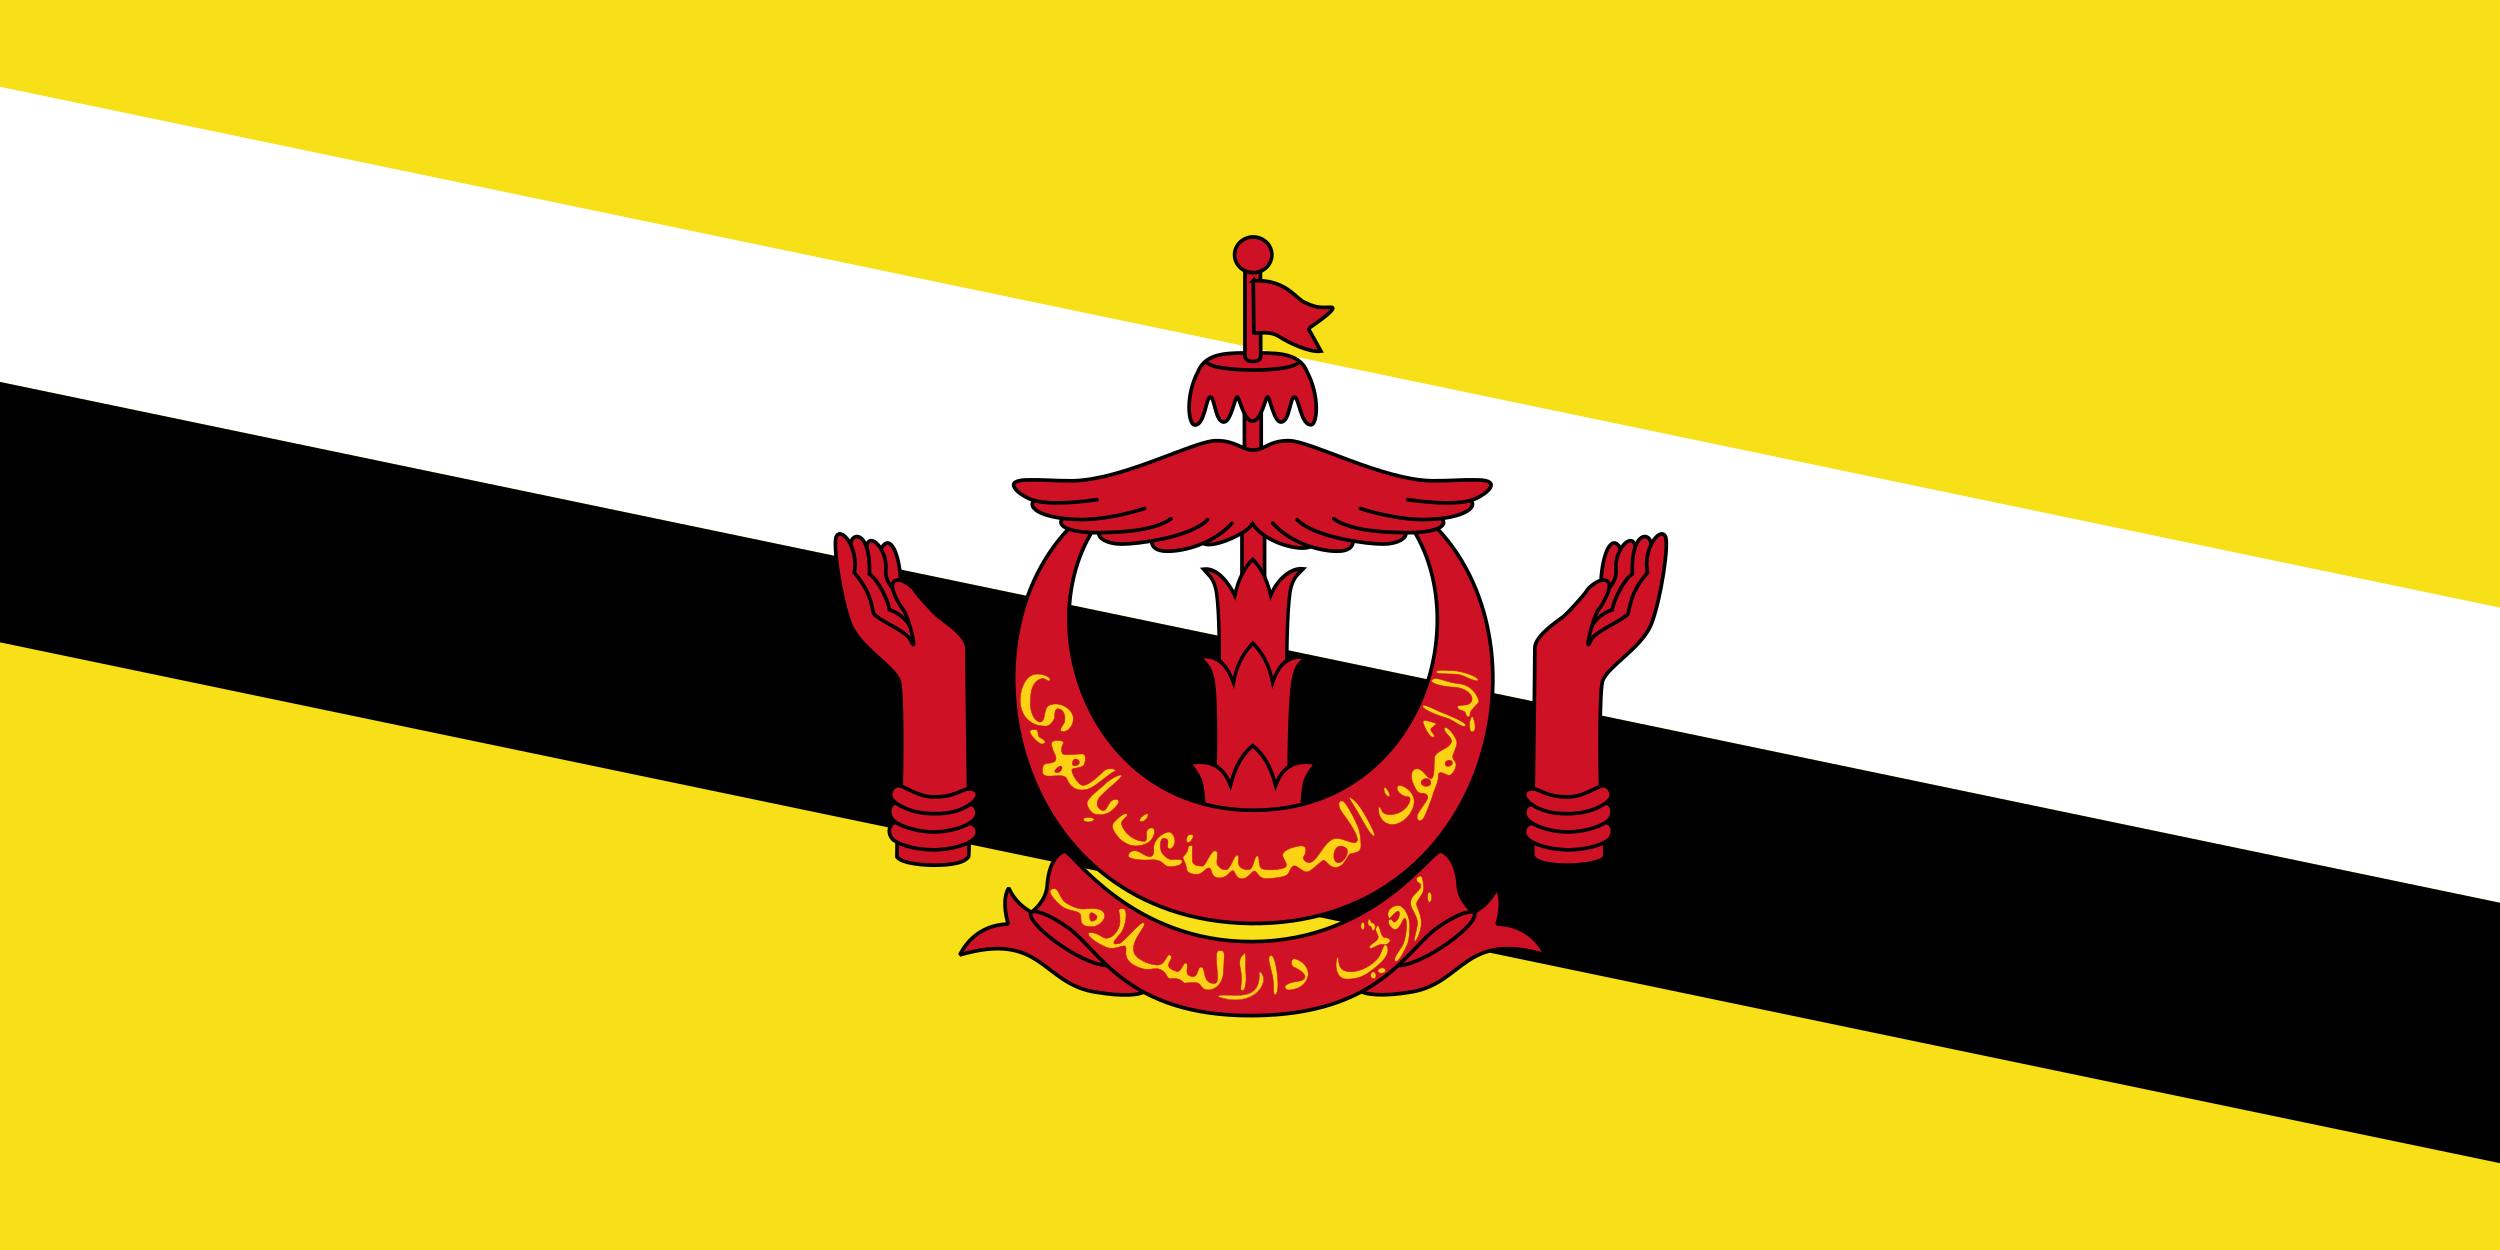 <svg width="1000" xmlns="http://www.w3.org/2000/svg" height="500" viewBox="0 0 144 72">
<path fill="#f7e017" d="m0,0h144v72h-144z"/>
<g fill-rule="evenodd">
<path fill="#fff" d="m0,5l144,30v17l-144-30v-17z"/>
<path d="m0,22l144,30v15l-144-30v-15z"/>
<g transform="matrix(.145 0 0 .145 .319 .144)">
<g fill="#cf1126" stroke="#000">
<path stroke-width="1.562" d="m274.572,617.606h9.539v25.46h-9.539z" transform="matrix(.94 0 0 .94 233.074 -374.064)"/>
<path nodetypes="cscccccsc" stroke-width="3.207" d="m415.123,645.682c-.241-33.566 1.125-65.845 3.766-75.002 2.641-9.157 6.556-11.06 11.416-15.608-11.512-1.043-24.218,8.647-30.06,21.408-3.707-14.398-10.639-24.156-16.739-29.056-6.099,4.9-13.292,14.808-16.568,29.183-6.01-10.712-16.555-22.588-29.028-21.254 4.434,4.62 8.481,6.332 11.178,15.285 2.697,8.953 4.044,41.016 3.075,74.6" transform="matrix(.428 0 0 .489 331.28 -46.419)"/>
<path nodetypes="cscccccsc" stroke-width="2.804" d="m414.444,641.956c-.241-33.565 1.37-62.22 3.677-71.327 2.309-9.106 5.993-10.806 11.258-14.746-11.512-1.043-22.481,1.756-28.902,17.355-3.592-14.5-10.639-21.623-16.739-26.523-6.099,4.9-13.292,12.274-16.568,26.649-7.053-15.474-16.903-18.94-29.376-17.606 5.186,4.316 9.262,5.927 11.8,14.855 2.538,8.928 2.859,37.315 1.89,70.899" transform="matrix(.467 0 0 .587 316.316 -66.37)"/>
<g stroke-width="2.5">
<path nodetypes="cscccccsc" d="m417.496,590.829c-.312-7.812 .76-18.303 2.535-22.357 1.776-4.055 4.254-7.016 6.754-10.453-10.722-1.546-21.625-.757-27.414,14.968-3.75-14.375-9.375-21.875-15.475-26.775-6.099,4.9-11.396,12.4-15.146,26.775-5.789-15.725-16.745-16.678-27.796-14.968 2.5,3.437 5.074,6.398 6.945,10.453 1.871,4.054 3.039,14.545 2.726,22.357" transform="matrix(.587 0 0 .587 270.105 -25.419)"/>
<path d="m378.953,610.77v32.211h11.369v-32.211h-11.369z" transform="matrix(.587 0 0 .587 269.689 -198.821)"/>
<g stroke-linejoin="bevel">
<path opacity=".99" d="m457.893,1168.67c2.813,1.88 14.035,3.85 34.376,.31 35.513-6.22 35.216-41.25 90.529-25-2.5-5-11.25-20.31-32.813-20.93 2.188-7.19 3.75-17.81-.312-24.38-4.167,9.27-10.618,13.58-15.296,16.61-1.441-.78-9.8-7.61-10.706-17.9-1.256-20.4-11.211-24-12.268-23.46-6.39-.18-44.87,60.65-127.269,61.05-81.189,.39-121.822-60.51-126.406-61.05-1.057-.54-11.012,3.06-12.268,23.46-.906,10.29-9.363,16.82-10.784,17.73-4.658-2.9-11.051-7.17-15.218-16.44-4.062,6.57-2.5,17.19-.312,24.38-21.563,.62-30.313,15.93-32.813,20.93 55.313-16.25 55.424,18.78 90.937,25 20.341,3.54 30.886,1.88 33.699,.01" transform="matrix(.587 0 0 .587 269.689 -293.164)"/>
<path opacity=".99" d="m286.282,1151.19c-19.265-.77-56.848-30.07-51.514-36.1 1.693-1.71 9.973,.05 24.308,10.08 21.275,14.5 39.529,60.22 124.877,59.87 86.98-.35 104.827-45.37 126.102-59.87 14.335-10.03 23.279-11.63 24.288-9.67 5.12,5.78-32.499,35.01-51.764,35.78" transform="matrix(.587 0 0 .587 269.689 -293.164)"/>
</g>
<path nodetypes="cccccc" d="m259.195,399.543c-76.11,80.185-35.168,264.359 123.016,267.018 159.036,1.782 205.433-184.264 126.41-267.374m-234.016,3.103c-40.49,68.178 1.604,187.645 109.881,187.645 109.168,0 149.18-120.329 109.085-188.046" transform="matrix(.587 0 0 .587 270.105 -25.419)"/>
</g>
</g>
<g fill="#fdd114">
<g stroke-width=".22">
<g stroke="#cf1126">
<path nodetypes="ccccss" d="m512.192,379.898c3.25,.722 6.215,4.078 5.021,7.527-1.326,4.112-6.221,5.111-8.071,4.811-1.99-1.194-.797-2.918 5.306-3.582 3.979-1.459 .355-4.15-2.653-5.439-1.635-.701-1.129-3.656 .397-3.317z"/>
<path nodetypes="cssss" d="m502.111,378.837c1.511-1.719 2.739,3.55 3.075,7.204 .44,3.567 .486,7.967-.952,8.185-.877,.147-.141-4.096-1.047-7.989-1.183-4.507-1.693-6.644-1.076-7.4z"/>
</g>
<path nodetypes="ccss" stroke="#cb4f46" d="m498.642,385.337c3.794,3.677-2.633,14.328-16.694,9.685-.796-1.459 5.584-.016 10.081-.796 8.558-1.351 4.886-10.52 6.613-8.889z"/>
</g>
<g stroke="#cf1126">
<g stroke-width=".22">
<path nodetypes="cssss" d="m491.764,378.041c1.512-1.719 .631,3.723 .946,7.379 .308,3.435-.076,7.616-1.706,7.075-.883-.426 .564-4.284-.342-7.911-.971-4.558-.045-5.389 1.102-6.543z"/>
<path nodetypes="csscsssssssssssssssssssss" d="m482.109,376.582c2.683-.017 1.964,.736 1.773,7.903-.21,8.032-6.993,8.931-8.605,6.727-1.355-1.729-.858-2.249-6.92-1.67-1.356-.683-1.304-2.136-5.733-1.764-1.145,.211-1.107-1.961-3.173-3.259-3.602-2.152-4.801,1.587-11.669-2.37-.429-.24-3.216-2.006-2.707-5.497 .531-4.411-3.492,.539-7.913-1.386-.855-.382-3.446-1.46-5.732-3.466-3.227-2.775 .152-3.336 4.512-.507 2.692,1.707 6.646-2.221 6.753-6.152 .241-4.16-1.829-5.254 1.379-5.151 1.789,.053 1.364,7.269-1.676,10.463-4.068,4.397-1.323,3.549 .13,3.328 1.515-.379 8.407-8.919 9.556-8.186 1.79,1.216-5.373,6.676-3.769,11.844 .766,2.304 5.036,4.511 8.551,4.868 4.133,.688 4.145-4.924 5.82-3.861 2.318,1.521-4.43,4.385 2.655,6.474 1.565,.469 2.469-3.516 3.395-3.343 2.223,.363-1.453,4.654 2.522,5.336 2.771,.461 2.012-4.007 3.73-3.735 1.988-.127 .122,7.147 5.633,6.405 2.323-.304-1.311-12.985 1.488-13.001z"/>
<path nodetypes="cccccccc" d="m432.159,367.137c1.596-.341 4.331-1.823 4.445-4.217 .228-2.621-3.419-3.533-7.75-2.849-2.279,.342-6.153-1.14-8.433-3.078-2.279-2.849-2.279-6.039-5.014-4.672-2.051,.911 2.849,6.154 5.242,7.408 2.394,1.254 6.269,1.14 6.496,2.963 .228,1.824-.912,4.673 5.014,4.445z"/>
<path nodetypes="csscsss" d="m529.144,379.374c-.88,.426-1.594,8.39 3.379,8.562 6.247,.223 9.388-2.945 10.953-4.071 2.599-1.975 7.283-5.923 5.115-9.327-1.085-1.236-1.684,2.274-2.935,4.328-1.702,3.012-7.529,6.586-11.992,6.099-5.467-.336-3.407-5.876-4.52-5.591z"/>
<path nodetypes="csssss" d="m541.982,375.685c-1.271-.961 2.826-2.534 3.25-4.021 .425-1.487-1.81-2.888-.567-4.517 1.303-2.145 1.374,4.043 3.03,4.221 4.586,.478 1.312,3.44-.418,2.868-1.958-.584-4.528,2.172-5.295,1.449z"/>
<path nodetypes="ccc" d="m538.433,366.308c-.295,2.066 .959,2.582 1.329,1.402 .442-2.214-.813-3.247-1.329-1.402z"/>
<path nodetypes="cssss" d="m541.753,364.169c-.738,.058-.841,2.621 .12,2.692 1.037,.082 .558,1.831 1.429,1.808 1.036-.027 1.115-2.934-.057-2.961-1.09-.027-.833-1.527-1.492-1.539z"/>
<path nodetypes="ccsccscsssss" d="m550.05,363.677c-.877,1.11-2.542-4.277 3.06-5.048 2.663,.235 4.934,4.621 4.699,8.85-.089,1.564-.156,5.091-1.017,6.814-.706,1.645-3.29,7.05-4.543,6.58-1.253-.471 .328-2.734 2.428-5.875 1.698-2.572 2.35-9.712 1.488-10.965-.862-1.253-1.729,3.133-3.524,4.073-1.494,.783-3.054-1.482-3.289-2.578-.186-1.3 .998-2.1 1.8-.555 .64,1.161 2.607-1.143 2.561-2.789 .052-2.662-1.713-.551-3.663,1.493z"/>
<path nodetypes="ccccccccccc" d="m562.117,351.658c-.705,1.019-3.132,3.29-3.602,4.23-.47,.94-.549,2.584 .234,4.151 .784,1.566 2.428,4.072 2.115,6.344-.314,2.271-1.88,6.97-1.018,6.579 .861-.392 2.976-5.013 2.506-8.538-.47-3.524-2.115-5.482-1.802-6.657 .313-1.174 2.271-3.367 2.663-4.855 .392-1.489-.235-5.483-.783-5.796-.548-.313-2.506,.392-1.88,1.723 .627,1.332 1.958,.548 1.567,2.819z"/>
</g>
<path nodetypes="css" stroke-width=".207" d="m565.343,353.485c-.88,.801-.442,5.164 .767,3.606 1.099-1.518-.063-4.319-.767-3.606z"/>
<path nodetypes="ccc" stroke-width=".25" d="m542.322,385.881c-.412,1.91 1.469,2.514 1.986,1.423 .618-2.046-1.264-3.128-1.986-1.423z"/>
<path nodetypes="ccc" stroke-width=".276" d="m545.202,384.262c-.611,1.567 2.115,1.704 2.881,.809 .916-1.679-1.811-2.208-2.881-.809z"/>
</g>
</g>
<g fill="#cf1126">
<path nodetypes="ccs" stroke="#cf1126" stroke-width=".22" d="m431.817,361.667c-1.458-.652-1.367,2.279-.683,3.077 .683,.798 4.659-1.248 .683-3.077z"/>
<path nodetypes="cscc" stroke="#000" stroke-linecap="round" stroke-width="2.5" d="m385.652,680.278c-24.945,4.993-42.073,19.615-34.043,24.588 4.917,3.278 28.013-5.728 32.886-13.373 8.861,13.523 32.9,18.624 38.706,15.592" transform="matrix(.587 0 0 .587 269.689 -198.821)"/>
<path stroke-width="1.25" d="m256.274,672.278c4.14,6.398 25.59,21.827 41.019,22.956 15.43,1.129 50.427,8.279 57.201,5.268 6.774-3.01 25.966-16.182 30.858-13.924 4.893,2.258 33.493,18.064 44.03,17.687 10.537-.376 78.651-19.568 80.909-23.331 2.258-3.764-13.548-13.548-23.708-13.548-10.161,0-230.309,5.269-230.309,4.892z" transform="matrix(.587 0 0 .587 269.689 -198.821)"/>
<g stroke="#000">
<g stroke-width="2.5">
<g stroke-linecap="round">
<path d="m316.201,703.328c.124,3.846 3.081,6.627 10.173,6.7 11.91,.248 32.057-5.385 44.091-18.907" transform="matrix(.587 0 0 .587 269.689 -198.821)"/>
<path d="m280.47,697.621c-.62,3.226 4.715,7.444 15.136,7.568 10.421,.124 46.772-4.342 58.434-16.5" transform="matrix(.587 0 0 .587 269.689 -198.821)"/>
<path d="m255.86,687.848c-5.583,7.195 12.204,9.774 22.873,9.649 10.67-.124 38.206-.266 50.539-9.446" transform="matrix(.587 0 0 .587 269.689 -198.821)"/>
<path d="m236.367,675.778c-5.335,7.072 12.591,13.283 34.426,12.787 20.098-.496 40.569-7.444 40.569-7.444" transform="matrix(.587 0 0 .587 269.689 -198.821)"/>
<path d="m452.476,703.328c-.124,3.846-3.081,6.627-10.173,6.7-11.91,.248-32.057-5.385-44.091-18.907" transform="matrix(.587 0 0 .587 269.689 -198.821)"/>
<path d="m488.207,697.621c.62,3.226-4.715,7.444-15.136,7.568-10.421,.124-46.772-4.342-58.434-16.5" transform="matrix(.587 0 0 .587 269.689 -198.821)"/>
<path d="m512.661,688.004c5.583,7.196-12.048,9.618-22.717,9.493-10.67-.124-38.206-.266-50.539-9.446" transform="matrix(.587 0 0 .587 269.689 -198.821)"/>
<path d="m532.37,675.657c5.335,7.072-12.651,13.404-34.486,12.908-20.098-.496-40.569-7.444-40.569-7.444" transform="matrix(.587 0 0 .587 269.689 -198.821)"/>
<path d="m279.214,675.125c-27.735,4.005-40.51,1.964-46.045-.682-6.915-3.043-18.757-12.309-1.265-12.646 11.59-.226 17.431,.659 30.607,.59 33.705-.422 82.36-27.036 97.11-27.145 13.701-.101 17.336,6.233 25.147,6.362 7.998,.093 10.587-6.463 24.288-6.362 14.75,.109 63.405,26.723 97.11,27.145 13.176,.069 19.017-.816 30.607-.59 17.492,.337 5.65,9.603-1.265,12.646-5.535,2.646-18.31,4.687-46.045,.682" transform="matrix(.587 0 0 .587 269.689 -198.821)"/>
</g>
<path nodetypes="ccccccccccccc" d="m383.546,280.288c-13.048,.655-31.007-1.574-36.774,12.977-8.783,16.647-6.306,35.518-2.36,35.916 7.065,.779 7.737-18.847 10.749-18.876 3.149-.036 3.146,17.041 9.307,16.91 4.588-.131 7.472-17.172 8.914-17.041 1.442,.131 4.457,16.385 10.26,16.385 6.197,0 8.818-16.254 10.26-16.385 1.442-.131 4.326,16.91 8.914,17.041 6.161,.131 6.158-16.946 9.307-16.91 3.012,.029 4.339,19.524 11.404,18.745 3.946-.398 5.899-19.138-2.884-35.785-5.767-14.551-24.119-12.322-37.097-12.977z" transform="matrix(.587 0 0 .587 270.105 -25.419)"/>
<path nodetypes="ccc" d="m352.22,286.251c3.504,5.887 30.835,5.747 32.377,5.747 1.542,0 25.369,.28 30.975-5.466" transform="matrix(.587 0 0 .587 270.105 -25.419)"/>
<path nodetypes="ccccc" d="m378.616,224.864v58.032c0,0 .314,3.24 5.124,3.345 4.81,.105 5.541-2.718 5.541-3.137l-.209-58.345" transform="matrix(.587 0 0 .587 270.105 -25.419)"/>
<path nodetypes="cccccscc" d="m384.246,231.589c21.864-1.121 28.383,11.774 34.55,14.577 6.167,2.803 8.97,3.924 17.38,3.363 8.409-.56-14.577,14.017-14.577,14.577l8.41,15.137c-7.849,1.121-22.713-6.125-28.592-10.091-6.65-3.927-14.016-1.682-16.819-2.243l-.352-35.32z" transform="matrix(.587 0 0 .587 270.105 -25.419)"/>
</g>
<path stroke-width="1.674" d="m313.396,264.666c0,4.333-3.893,7.849-8.689,7.849-4.797,0-8.69-3.516-8.69-7.849 0-4.332 3.893-7.848 8.69-7.848 4.796,0 8.689,3.516 8.689,7.848z" transform="matrix(.853 0 0 .902 235.713 -138.498)"/>
</g>
</g>
</g>
<g fill="#fdd114" stroke="#cf1126" stroke-width=".375" transform="matrix(.085 0 0 .085 39.29 -29.112)">
<path nodetypes="cssccccccccsccc" d="m249.321,508.254c-1.666,2.331-3.103-3.799-8.827,.499-3.228,2.759-4.521,6.987-4.498,15.822 .02,7.491 4.331,12.492 6.83,11.992 3.83-.5 1.831-9.66 5.995-11.325 5.996-2.832 14.49,1.498 15.989,6.994 1.499,5.496-2.832,11.492-7.495,10.826-2.665-.999 1.499-4.829 1.832-6.495 .333-1.665 .832-7.162-3.165-8.66-3.997-1.499-3.33,3.997-3.497,5.496-.166,1.499-2.998,6.162-6.162,5.995-3.164-.166-8.193-.149-13.158-5.495-2.632-2.743-5.829-10.16-2.997-19.487 2.831-9.326 7.661-10.159 10.326-10.326 2.664-.166 9.493,1.499 8.827,4.164z" transform="translate(0 295.167)"/>
<path nodetypes="cscs" d="m242.492,547.059c-2.779-1.485 1.045-6.896-6.162-4.996-2.9,.808 4.33,9.16 7.494,9.494 3.498-.334 2.523-2.604-1.332-4.498z" transform="translate(0 295.167)"/>
<path nodetypes="csccssscssscccc" d="m250.154,551.557c1.498,6.828 2.917,6.249 3.164,9.659 .124,4.356-7.329,2.498-8.328,4.496-.999,1.999-2.331,7.162 2.498,7.495 4.83,.333 11.762-1.523 13.157,1.832 3.761,9.443 11.782,8.074 15.522,6.605 4.23-1.693 14.185-10.664 16.455-11.435 3.38-1.238-3.164-3.664-6.994-.333-.999,1-9.327,9.494-13.657,9.66-3.163,.352-8.063-7.666-7.828-10.492 .333-1.999 7.62-.35 8.661-4.497 .775-2.963 .832-6.163-1.499-6.329-2.332-.167-13.324,1.332-13.657-.333-1.999-4.83 1.999-6.828 .5-8.161-1.666-.666-7.828-1.665-7.994,1.833z" transform="translate(0 295.167)"/>
<path nodetypes="csssssccs" d="m287.182,578.04c-3.524,3.691-12.801,9.6-12.801,13.774 0,2.366 2.589,6.075 4.73,6.957 3.196,1.259 8.098,.944 11.827-1.948 4.217-3.426 6.114-6.899 4.314-7.513-6.378-1.823-6.539,6.968-9.601,7.235-2.925,.243-7.374-4.453-1.53-10.297 5.843-5.843 13.914-11.687 13.635-13.357-.278-1.669-8.045,2.6-10.574,5.149z" transform="translate(0 295.167)"/>
<path nodetypes="ccs" d="m259.354,585.692c-.261,2.351 5.983,2.365 7.096,.278 .834-1.53-6.818-2.643-7.096-.278z" transform="translate(12.662 312.002)"/>
<path nodetypes="cssssssss" d="m273.842,583.058c-3.524,3.691 .417,7.887 3.109,11.326 1.491,1.837 4.915,3.627 7.056,4.509 3.196,1.259 9.566,.822 13.295-2.07 4.217-3.426 4.55-9.443 1.989-9.471-6.619-.074-2.011,8.804-5.073,9.071-2.925,.243-11.126-1.606-15.115-10.053-2.279-4.979 4.202-5.931 3.232-8.094-.988-2.324-5.964,2.233-8.493,4.782z" transform="translate(19.201 316.176)"/>
<path nodetypes="ccs" d="m259.354,585.692c-.261,2.351 5.983,2.365 7.096,.278 .834-1.53-6.818-2.643-7.096-.278z" transform="matrix(.746 -.666 .666 .746 -273.272 634.658)"/>
<path nodetypes="cccccccccssscs" d="m319.557,621.309c-.19,2.708 .612,6.364-2.57,6.487-3.182,.122-7.221-4.162-10.403-4.039-3.182,.122-4.529,2.57-4.162,3.917 .367,1.346 5.875,2.937 15.299,2.325 9.424-.612 7.343,5.14 13.952,4.65 6.609-.489 7.588-2.692 7.099-4.16-.49-1.469-6.119-.49-8.2-.857-2.081-.368-5.752-3.672-6.242-6.487-.489-2.815-.489-7.667 1.958-7.71 4.529-.079 2.437,4.115 2.61,5.587 .153,1.303 1.634,2.654 3.632,.287 2.653-3.141 1.224-8.078-1.346-9.791-2.57-1.713-11.148,3.2-11.627,9.791z" transform="translate(0 295.167)"/>
<path nodetypes="cssssscccccccccscsccccsccccccsccsscscss" d="m342.933,621.799c-.482,4.853-3.955,5.206-3.549,6.976 .502,2.034 1.759,2.672 2.57,7.71 .459,2.484 3.549,3.537 7.466,3.305 3.201-.088 5.389-4.424 7.465-4.284 2.935,.157 .49,6.801 7.344,6.732 5.507-.052 6.854-4.774 8.812-4.896 1.958-.123 1.713,5.507 6.242,5.507 4.528,0 6.486-5.14 8.567-5.262 2.203,.122 2.203,5.507 8.934,5.14 6.732-.368 11.75-1.346 13.341-2.692 1.591-1.347 2.325-5.753 4.528-5.998 2.203-.244 5.63,4.161 8.69,4.161 3.06,0 9.423-7.709 11.381-7.832 1.959-.122 3.55,4.773 7.956,4.773 6.854-.122 7.655-9.033 10.847-9.454 5.754-.56 5.981-2.907 6.287-3.519 .612-1.714-.044-9.749-1.351-13.418-.635-1.936-7.95-18.281-11.254-18.648-3.305-.367-2.326,4.406-.368,7.221 1.959,2.815 11.994,15.91 10.648,19.704-1.346,3.795-8.445-1.591-14.075-1.591-7.833,0-12.592,15.836-18.114,16.4-2.425,.26-5.017-2.08-4.16-3.794 1.591-2.447 3.426-8.322-2.693-7.465-6.119,.856-12.361,3.671-11.382,6.976 .979,3.304 4.651,6.609 .612,7.955-4.039,1.346-11.015,1.714-14.442,.612-3.427-1.101-1.347-8.812-3.427-8.812-2.325,0-2.447,9.057-5.752,9.302-3.304,.244-6.242-1.102-6.976-3.672-.735-2.57 1.224-5.752-.979-6.119-2.203-.368-4.407,10.158-7.711,9.913-3.304-.245-3.427-.979-5.385-3.06-1.958-2.08 1.713-9.179-1.591-9.791-3.305-.612-6.61,10.526-8.812,10.404-2.204-.123-5.508-.245-6.487-2.448-.49-1.102-.353-7.993-.243-10.787-.061-1.322-3.182-.741-2.939,.751z" transform="translate(0 295.167)"/>
<path nodetypes="cscs" d="m454.185,591.813c6.031,9.131 11.463,21.479 14.809,22.152 2.228,.327-6.977-16.521-10.036-20.316-2.57-3.916-9.961-9.795-4.773-1.836z" transform="translate(0 295.167)"/>
<path d="m342.157,613.741c-1.144,2.287-.735,4.493 1.225,4.166 1.96-.327 4.492-4.166 3.839-4.901-.653-.735-3.512-1.388-5.064,.735z" transform="matrix(.787 0 0 .969 73.021 314.668)"/>
<path nodetypes="ccccsscs" d="m471.9,595.862c-.021,4.951 3.485,10.551 10.009,10.198 6.525-.352 13.679-7.568 14.208-14.974 .529-7.406-8.612-12.843-10.904-11.256-2.293,1.587 .86,7.11 6.716,7.451 2.508,.152 1.689,5.056-3.116,8.936-5.035,3.98-12.489,3.904-14.312,1.158-1.41-3.88-2.694-3.907-2.601-1.513z" transform="translate(0 295.167)"/>
<path nodetypes="css" d="m475.832,580.855c-.954,1.961 1.035,6.481 3.192,6.281 2.187-.214-2.492-7.579-3.192-6.281z" transform="translate(0 295.167)"/>
<path nodetypes="cccscsssssscccccss" d="m494.985,577.354c1.27,2.937 2.78,7.414 5.457,7.414 2.678,0 4.84,.721 4.84,2.986 0,2.265-6.98,9.806-7.208,12.357-.389,4.348 2.78,4.119 4.325,1.75 1.544-2.368 5.721-13.507 6.59-16.579 .378-2.428 3.38-6.992 3.501-11.742-.192-5.352 4.736-1.026 7.105-.82 2.17,.095 4.531-3.913 4.84-6.796 .309-2.884-2.266-3.398-2.266-5.972 0-1.442 2.754-6.076 2.883-9.165 .307-2.732-5.354-10.606-7.722-10.503-1.957,.103-.309,2.986 .824,4.222 1.132,1.236 4.015,3.81 2.986,6.075-1.854,4.428-10.916,5.561-11.327,10.298-.412,3.398 .411,14.107-2.369,14.107-2.78,0-5.056-6.69-9.37-6.694-4.838-.129-4.092,6.825-3.089,9.062z" transform="translate(0 295.167)"/>
<path nodetypes="cssss" d="m502.09,536.68c.133,1.907 4.119,10.194 6.487,10.194 3.398,0-1.545-3.912-1.236-5.354 .309-1.442 5.177-3.614 3.192-4.119-3.55-1.087-8.619-3.242-8.443-.721z" transform="translate(0 295.167)"/>
<path nodetypes="ccccc" d="m501.781,525.971c.721,2.677 11.738,6.693 16.475,8.032 4.737,1.339 10.503,7.002 12.666,5.148 2.162-1.853-14.519-8.443-16.99-9.37-2.471-.927-12.666-6.487-12.151-3.81z" transform="translate(0 295.167)"/>
<path nodetypes="cccc" d="m535.041,543.271c4.119,.102 1.853-8.033 .823-9.989-1.029-1.957-2.574,3.707-2.368,5.355 .206,1.647 .309,4.531 1.545,4.634z" transform="translate(0 295.167)"/>
<path nodetypes="cscss" d="m511.048,502.803c-.035,1.843 11.379,.535 16.682,1.956 2.288,.641 10.091,4.839 11.532,3.81 1.648-2.163-10.606-6.796-17.608-6.796-2.267,.034-10.566-1.143-10.606,1.03z" transform="translate(0 295.167)"/>
<path nodetypes="csscsssss" d="m508.062,508.054c-2.043,2.187 6.884,4.633 14.828,4.942 7.913,.309 13.041,5.063 12.357,8.547-1.133,5.87-11.018,2.059-9.782,5.252 .72,2.471 5.067,1.564 5.56,4.222 .341,2.678 3.131,3.149 2.982-.152-.016-2.627 6.131-6.954 5.977-8.189-.309-2.471-4.016-11.121-13.49-12.048-9.473-.926-15.824-5.491-18.432-2.574z" transform="translate(0 295.167)"/>
</g>
<g fill="#cf1126">
<g stroke="#cf1126" stroke-width=".073" transform="matrix(.145 0 0 .145 .319 .144)">
<path nodetypes="css" d="m419.371,303.328c-.746-.431-3.405,1.959-2.451,2.492 1.81,1.025 3.585-1.858 2.451-2.492z"/>
<path nodetypes="css" d="m425.083,300.49c-1.291-.161-1.915,2.58-.835,2.743 2.744,.379 3.285-2.447 .835-2.743z"/>
<path nodetypes="csss" d="m564.264,308.178c-.611-.003-2.54,.847-1.874,2.178 .665,1.33 2.574,1.362 3.447,.605 .778-.737 .602-2.77-1.573-2.783z"/>
<path nodetypes="csss" d="m571.824,302.372c.195,1.463 1.265,1.226 2.116,.907 .968-.423 1.25-1.703 .303-2.177-.988-.494-2.619,.226-2.419,1.27z"/>
<path nodetypes="cccs" d="m528.119,336.582c-1.303,2.878-.181,5.693 1.897,5.151 2.078-.542 4.157-4.519 2.621-5.784-1.536-1.265-3.653-1.279-4.518,.633z"/>
</g>
<g transform="matrix(.085 0 0 .085 39.29 -28.599)">
<path nodetypes="ccccccc" stroke-width="1.25" d="m140.719,708.258c-8.256-.75-27.018-4.503-27.769-.75-.75,3.752 10.132,47.657 15.761,53.285 5.628,5.629 31.896,17.637 34.523,16.136 2.626-1.501-5.254-28.894-8.256-33.772-3.002-4.879-12.008-22.515-11.257-23.266 .75-.75-3.378-11.633-3.002-11.633z" transform="translate(.75 -0)"/>
<g stroke="#000" stroke-width="2.5">
<path nodetypes="ccc" d="m124.242,411.536c2.012-10.563 14.294,2.08 13.078,15.841-.599,4.669 2.012,9.812 4.527,12.327" transform="translate(.708 295.226)"/>
<path nodetypes="ccc" d="m134.805,412.039l-.461,.614c6.16-10.424 12.116,4.416 13.036,21.518" transform="translate(.708 295.226)"/>
<path nodetypes="cccc" d="m113.615,410.414c-.356-8.536 13.509-10.988 12.651,19.87 6.045,3.912 13.16,18.85 13.515,24.186 4.537,1.067 12.093,6.646 13.933,11.27" transform="translate(.708 295.226)"/>
<path nodetypes="cssscssccccsc" d="m147.625,581.395c.648-23.495 1.018-73.806-1.442-79.264-4.326-10.103-26.09-21.818-32.722-37.702-6.639-16.804-12.299-55.134-9.604-59.754 3.529-6.659 15.295,8.181 12.094,24.542 14.228,16.717 11.237,26.675 13.871,28.81 8.774,6.757 22.171,11.382 24.541,17.428 4.877,10.817-1.066-15.295-4.979-20.63-3.912-5.335-10.67-17.072-6.046-19.917 4.623-2.846 12.804,4.624 13.871,6.758 1.067,2.134 12.093,14.227 15.294,17.072 5.691,4.268 20.064,13.809 19.778,21.988-.015,13.222 1.159,100.212 1.159,100.212" transform="translate(.708 295.226)"/>
<path nodetypes="ccscc" d="m144.968,612.374c0,0-.09,9.457-.089,9.635 4.104,4.996 21.234,5.552 25.068,5.531 3.752-.11 19.87,.178 23.617-5.977 .089-.178 .232-8.033 .232-10.192" transform="translate(.708 295.226)"/>
<path nodetypes="csccc" d="m144.202,585.22c-4.745,1.055-5.985,6.852-2.637,11.073 2.715,3.424 13.973,7.381 26.891,7.646 12.917,.262 30.054-4.219 30.844-11.337 .264-7.118-6.421-6.684-5.63-6.42" transform="translate(.708 308.408)"/>
<path nodetypes="csccc" d="m144.202,585.306c-4.745,1.055-5.632,7.03-2.284,11.251 2.715,3.424 14.147,8.172 27.065,8.436 12.917,.263 29.263-5.009 30.053-12.127 .264-7.118-4.652-6.505-5.009-6.327" transform="translate(.708 295.226)"/>
<path nodetypes="cccscsc" d="m171.092,592.602c17.135,.264 28.208-8.172 28.208-12.653 0-4.482-5.536-4.746-8.964-3.428-3.427,1.318-8.699,4.665-19.771,4.745-11.334,.345-21.354-7.908-24.781-7.645-3.427,.264-6.112,3.98-5.009,7.909 1.357,3.897 13.445,11.599 30.317,11.072z" transform="translate(.708 295.226)"/>
</g>
</g>
<g transform="matrix(.085 0 0 .085 39.29 -28.599)">
<path nodetypes="ccccccc" stroke-width="1.25" d="m140.719,708.258c-8.256-.75-27.018-4.503-27.769-.75-.75,3.752 10.132,47.657 15.761,53.285 5.628,5.629 31.896,17.637 34.523,16.136 2.626-1.501-5.254-28.894-8.256-33.772-3.002-4.879-12.008-22.515-11.257-23.266 .75-.75-3.378-11.633-3.002-11.633z" transform="matrix(-1 0 0 1 770.085 -0)"/>
<g stroke="#000" stroke-width="2.5">
<path nodetypes="ccc" d="m124.242,411.536c2.012-10.563 14.294,2.08 13.078,15.841-.599,4.669 2.012,9.812 4.527,12.327" transform="matrix(-1 0 0 1 770.128 295.226)"/>
<path nodetypes="ccc" d="m134.805,412.039l-.461,.614c6.16-10.424 12.116,4.416 13.036,21.518" transform="matrix(-1 0 0 1 770.128 295.226)"/>
<path nodetypes="cccc" d="m113.615,410.414c-.356-8.536 13.509-10.988 12.651,19.87 6.045,3.912 13.16,18.85 13.515,24.186 4.537,1.067 12.093,6.646 13.933,11.27" transform="matrix(-1 0 0 1 770.128 295.226)"/>
<path nodetypes="cssscssccccsc" d="m147.625,581.395c.648-23.495 1.018-73.806-1.442-79.264-4.326-10.103-26.09-21.818-32.722-37.702-6.639-16.804-12.299-55.134-9.604-59.754 3.529-6.659 15.295,8.181 12.094,24.542 14.228,16.717 11.237,26.675 13.871,28.81 8.774,6.757 22.171,11.382 24.541,17.428 4.877,10.817-1.066-15.295-4.979-20.63-3.912-5.335-10.67-17.072-6.046-19.917 4.623-2.846 12.804,4.624 13.871,6.758 1.067,2.134 12.093,14.227 15.294,17.072 5.691,4.268 20.064,13.809 19.778,21.988-.015,13.222 1.159,100.212 1.159,100.212" transform="matrix(-1 0 0 1 770.128 295.226)"/>
<path nodetypes="ccscc" d="m144.968,612.374c0,0-.09,9.457-.089,9.635 4.104,4.996 21.234,5.552 25.068,5.531 3.752-.11 19.87,.178 23.617-5.977 .089-.178 .232-8.033 .232-10.192" transform="matrix(-1 0 0 1 770.128 295.226)"/>
<path nodetypes="csccc" d="m144.202,585.22c-4.745,1.055-5.985,6.852-2.637,11.073 2.715,3.424 13.973,7.381 26.891,7.646 12.917,.262 30.054-4.219 30.844-11.337 .264-7.118-6.421-6.684-5.63-6.42" transform="matrix(-1 0 0 1 770.128 308.408)"/>
<path nodetypes="csccc" d="m144.202,585.306c-4.745,1.055-5.632,7.03-2.284,11.251 2.715,3.424 14.147,8.172 27.065,8.436 12.917,.263 29.263-5.009 30.053-12.127 .264-7.118-4.652-6.505-5.009-6.327" transform="matrix(-1 0 0 1 770.128 295.226)"/>
<path nodetypes="cccscsc" d="m171.092,592.602c17.135,.264 28.208-8.172 28.208-12.653 0-4.482-5.536-4.746-8.964-3.428-3.427,1.318-8.699,4.665-19.771,4.745-11.334,.345-21.354-7.908-24.781-7.645-3.427,.264-6.112,3.98-5.009,7.909 1.357,3.897 13.445,11.599 30.317,11.072z" transform="matrix(-1 0 0 1 770.128 295.226)"/>
</g>
</g>
</g>
</g>
</svg>

